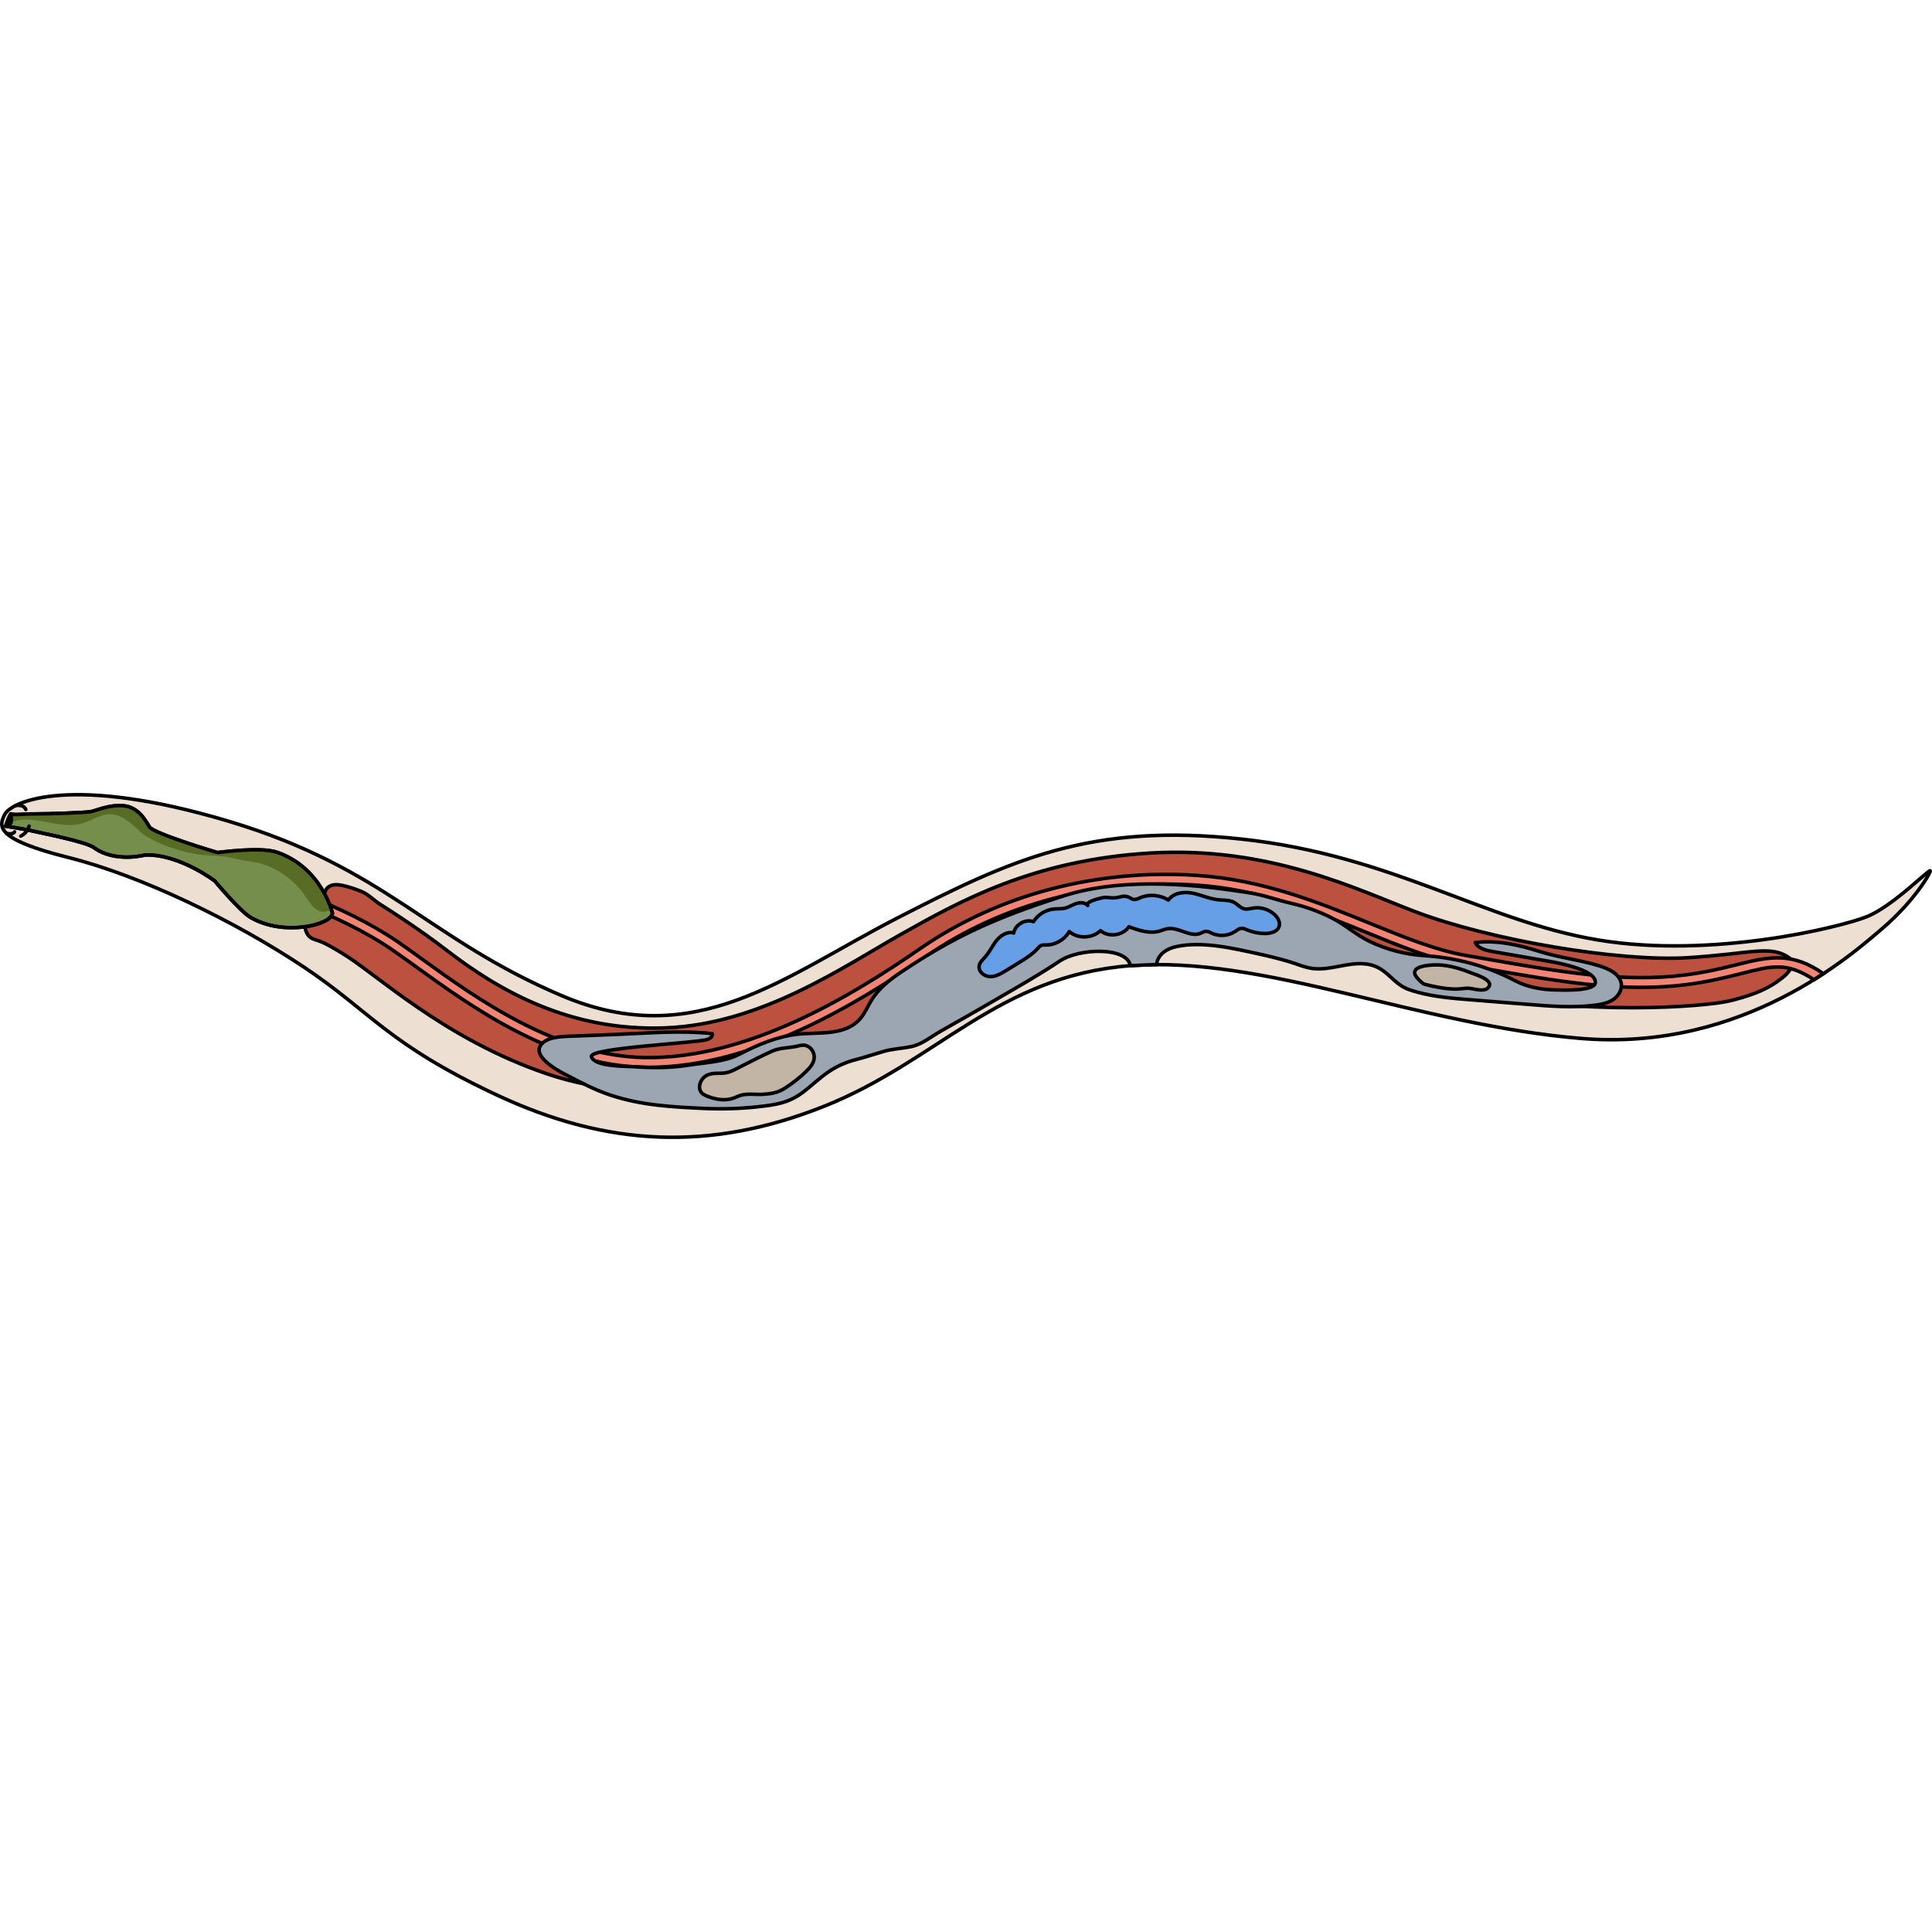 <?xml version="1.0" encoding="utf-8"?>
<!-- Created by: Science Figures, www.sciencefigures.org, Generator: Science Figures Editor -->
<svg version="1.1" id="Layer_1" xmlns="http://www.w3.org/2000/svg" xmlns:xlink="http://www.w3.org/1999/xlink" 
	 width="800px" height="800px" viewBox="0 0 548.328 98.231" enable-background="new 0 0 548.328 98.231"
	 xml:space="preserve">
<g>
	<g>
		<g>
			<path fill="#EDE0D2" d="M1.309,6.155c-1.659,3.318-2.777,6.942,18.05,12.149S66.912,36.527,86.176,49.37
				s23.777,21.868,55.016,36.446s60.397,15.967,92.677,3.124s49.289-36.967,86.95-39.917c37.661-2.95,81.744,16.835,127.909,20.653
				s77.231-24.124,85.735-31.413c8.504-7.289,13.364-15.273,13.364-16.14c0-0.868-10.587,10.066-18.05,13.017
				c-7.463,2.95-43.735,11.975-76.19,6.595s-58.14-23.95-101.182-28.636s-65.603,5.901-97.711,22.388s-57.273,38.182-95.281,22.041
				s-49.81-36.099-94.413-49.463S3.218,2.337,1.309,6.155z"/>
			<path fill="#BB513E" stroke="#000000" stroke-miterlimit="10" d="M92.303,27.88c0.167-0.386,0.393-0.738,0.705-1.028
				c1.134-1.057,2.916-0.892,4.427-0.546c1.856,0.425,3.672,1.022,5.419,1.78c1.765,0.766,3.315,2.431,4.984,3.483
				c2.145,1.352,4.273,2.731,6.382,4.139c4.303,2.871,8.538,5.851,12.637,9.007c14.526,11.183,34.688,23.012,61.954,21.963
				c27.265-1.049,50.599-17.403,67.04-26.639s37.38-21.078,70.937-23.001s58.388,10.387,74.752,16.616
				c21.5,8.185,58.177,14.323,77.577,13.099c3.893-0.246,7.777-0.603,11.654-1.025c3.195-0.348,6.407-0.82,9.624-0.88
				c2.094-0.039,4.209,0.176,6.095,1.151c0.452,0.233,0.884,0.503,1.298,0.799c0.793,0.568,1.021,1.025,0.788,2.029
				c-0.48,2.069-2.507,3.511-4.13,4.679c-3.956,2.844-8.77,4.314-13.443,5.482c-6.991,1.748-42.82,4.369-72.882-2.622
				c-30.062-6.991-53.831-20.274-77.077-22.721c-23.245-2.447-44.918,1.223-65.716,15.38s-44.219,25.168-51.734,29.013
				c-7.515,3.845-38.626,11.71-68.163,1.748s-48.847-28.702-58.55-34.431c-1.989-1.174-4.115-2.541-6.295-3.329
				c-1.635-0.591-2.831-0.685-3.645-2.549c-0.48-1.099-0.461-2.439,0.184-3.45c1.089-1.709,3.425-1.99,5.448-2.098
				c-0.855-1.034-0.854-2.512-0.735-3.848C91.901,29.336,92.011,28.556,92.303,27.88z"/>
			<path fill="#F28474" stroke="#000000" stroke-miterlimit="10" d="M184.118,77.868c-0.376,0-0.747-0.003-1.123-0.008
				c-25.96-0.399-49.289-17.249-64.726-28.398c-2.613-1.887-5.081-3.67-7.274-5.166c-14.821-10.105-35.065-16.25-35.268-16.311
				l0.794-2.641c0.206,0.062,20.859,6.331,36.028,16.674c2.225,1.516,4.708,3.31,7.336,5.209
				c15.157,10.947,38.061,27.49,63.154,27.876c29.195,0.466,58.662-17.484,78.254-31.012c22.037-15.216,49.853-22.568,78.325-20.696
				c18.849,1.239,34.947,7.807,49.149,13.602c9.693,3.955,18.849,7.691,27.523,9.168c2.332,0.397,4.657,0.802,6.973,1.206
				c19.273,3.358,37.477,6.528,54.903,4.301c6.187-0.791,10.898-1.971,15.053-3.012c8.863-2.22,15.443-3.569,24.289,2.638
				l-2.676,1.705c-7.918-5.228-12.212-3.856-20.942-1.668c-4.021,1.007-9.024,2.261-15.374,3.073
				c-17.841,2.28-36.243-0.925-55.726-4.321c-2.313-0.403-4.633-0.807-6.963-1.204c-8.972-1.527-18.265-5.318-28.102-9.333
				c-14.008-5.715-29.885-12.194-48.288-13.402c-27.848-1.832-55.049,5.349-76.576,20.213
				C243.203,59.932,213.762,77.868,184.118,77.868z"/>
			<path fill="#758E4B" stroke="#000000" stroke-linecap="round" stroke-linejoin="round" stroke-miterlimit="10" d="M94.349,34.146
				c0,0-3.022-12.949-15.739-17.311c-4.701-1.613-16.462,0.072-16.795,0.072c-0.333,0-18.286-5.442-19.402-7.256
				s-3.07-5.581-7.255-6s-7.813,1.395-9.488,1.674C23.995,5.605,13.379,5.971,9.958,5.949c-3.42-0.021-5.758,0.396-6.868,0
				C2.672,6.647,1.623,9.428,1.623,9.428s5.072,0.781,7.444,1.339c2.372,0.558,15.348,3.07,17.58,4.744s7.116,3.767,14.65,2.093
				c9.627-0.279,19.673,7.395,19.673,7.395s7.118,8.557,10.136,10.321C80.564,40.846,94.097,37.417,94.349,34.146z"/>
			<path fill="#586C26" d="M42.413,9.651c-1.116-1.814-3.07-5.581-7.255-6c-2.796-0.28-5.34,0.436-7.222,1.026
				C27,4.971,26.226,5.233,25.67,5.326C23.996,5.605,13.379,5.971,9.958,5.95c-3.42-0.021-5.757,0.396-6.868,0
				C3.089,5.951,3.088,5.953,3.087,5.955C3.054,6.01,3.017,6.081,2.977,6.16C2.968,6.176,2.96,6.193,2.952,6.21
				c-0.041,0.083-0.084,0.173-0.13,0.272L2.598,8.581c6.281-3.084,13.946,1.988,20.679,0.082c2.961-0.838,5.699-3.014,8.747-2.59
				c3.235,0.45,5.707,3.093,8.152,5.259c2.909,2.579,12.58,6.362,19.794,6.434c2.661,0.026,4.898,0.381,7.417,1.042
				c2.324,0.61,4.746,0.581,7.081,1.347c4.329,1.421,8.256,4.079,11.112,7.636c2.191,2.727,4.064,7.706,8.466,5.315
				c-1.127-3.834-5.533-12.873-15.435-16.269c-4.099-1.406-13.561-0.306-16.141-0.001c-0.021,0.004-0.04,0.003-0.061,0.007
				c-0.341,0.04-0.552,0.065-0.593,0.066c0,0-0.001,0-0.001,0c0,0-9.265-2.818-12.873-4.168S42.413,9.651,42.413,9.651z"/>
			<path fill="none" stroke="#000000" stroke-linecap="round" stroke-linejoin="round" stroke-miterlimit="10" d="M94.349,34.146
				c0,0-3.022-12.949-15.739-17.311c-4.701-1.613-16.462,0.072-16.795,0.072c-0.333,0-18.286-5.442-19.402-7.256
				s-3.07-5.581-7.255-6s-7.813,1.395-9.488,1.674C23.995,5.605,13.379,5.971,9.958,5.949c-3.42-0.021-5.758,0.396-6.868,0
				C2.672,6.647,1.623,9.428,1.623,9.428s5.072,0.781,7.444,1.339c2.372,0.558,15.348,3.07,17.58,4.744s7.116,3.767,14.65,2.093
				c9.627-0.279,19.673,7.395,19.673,7.395s7.118,8.557,10.136,10.321C80.564,40.846,94.097,37.417,94.349,34.146z"/>
			<path fill="none" stroke="#000000" stroke-linecap="round" stroke-linejoin="round" stroke-miterlimit="10" d="M3.09,5.949
				c0,0,0.272,1.794,0,2.555C2.818,9.265,1.623,9.428,1.623,9.428S2.384,6.656,3.09,5.949z"/>
			<path fill="none" stroke="#000000" stroke-linecap="round" stroke-linejoin="round" stroke-miterlimit="10" d="M1.832,11.455
				c0,0,1.693,0.528,2.291-0.396"/>
			<path fill="none" stroke="#000000" stroke-linecap="round" stroke-linejoin="round" stroke-miterlimit="10" d="M4.456,3.57
				c0,0,2.222-0.447,2.874,1.13"/>
			<path fill="none" stroke="#000000" stroke-linecap="round" stroke-linejoin="round" stroke-miterlimit="10" d="M5.893,12.255
				c0.296-0.217,1.763-0.815,2.361-2.827"/>
			<path fill="none" stroke="#000000" stroke-linecap="round" stroke-linejoin="round" stroke-miterlimit="10" d="M1.309,6.155
				c-1.659,3.318-2.777,6.942,18.05,12.149S66.912,36.527,86.176,49.37s23.777,21.868,55.016,36.446s60.397,15.967,92.677,3.124
				s49.289-36.967,86.95-39.917c37.661-2.95,81.744,16.835,127.909,20.653s77.231-24.124,85.735-31.413
				c8.504-7.289,13.364-15.273,13.364-16.14c0-0.868-10.587,10.066-18.05,13.017c-7.463,2.95-43.735,11.975-76.19,6.595
				s-58.14-23.95-101.182-28.636s-65.603,5.901-97.711,22.388s-57.273,38.182-95.281,22.041s-49.81-36.099-94.413-49.463
				S3.218,2.337,1.309,6.155z"/>
			<path fill="#9BA6B2" stroke="#000000" stroke-linecap="round" stroke-linejoin="round" stroke-miterlimit="10" d="
				M404.233,46.177c-5.36-0.337-10.652-1.714-15.498-4.03c-3.899-1.864-7.051-4.839-10.976-6.794
				c-3.578-1.782-7.368-3.139-11.266-4.024c-3.97-0.902-7.776-2.346-11.858-2.983c-12.977-2.024-34.93-4.86-52.84,0.893
				c-1.207,0.388-2.412,0.779-3.616,1.177c-8.88,2.937-17.619,6.277-25.939,10.574c-4.617,2.384-9.097,5.027-13.453,7.859
				c-4.374,2.844-8.875,5.639-11.609,10.233c-0.972,1.634-1.722,3.419-2.946,4.874c-4.267,5.073-11.657,3.871-17.604,4.494
				c-6.08,0.637-11.486,2.983-16.861,5.742c-4.218,2.165-9.599,2.315-14.298,3.056c-5.362,0.846-10.382,0.811-15.841,0.441
				c-2.107-0.143-11.025,0.014-11.768-2.868c-0.636-2.467,29.547-3.817,32.82-4.835c0.795-0.247,1.761-0.903,1.438-1.67
				c-8.758-0.984-18.086-0.143-26.851,0.201c-4.154,0.163-8.309,0.326-12.463,0.489c-2.589,0.102-6.735,0.062-8.768,1.928
				c-3.8,3.488,4.089,7.751,6.386,8.947c4.275,2.224,8.291,4.376,12.884,5.897c8.821,2.921,17.562,3.352,26.688,3.768
				c5.106,0.232,10.231,0.063,15.311-0.502c4.778-0.532,8.539-1.051,12.515-4.044c2.614-1.967,4.954-4.297,7.691-6.089
				c2.204-1.443,4.649-2.517,7.2-3.173c2.765-0.711,5.333-1.585,8.085-2.381c2.683-0.775,5.454-0.822,8.115-1.435
				c2.857-0.658,5.544-2.875,8.061-4.293c5.241-2.953,10.464-5.939,15.662-8.967c6.073-3.538,12.247-7.01,18.086-10.93
				c5.478-3.677,19.088-4.163,20.097,1.289c4.987-0.258,7.445-0.297,7.445-0.297s-0.001-3.904,5.668-5.129
				c7.398-1.6,16.378,0.577,23.582,2.152c2.725,0.596,5.432,1.278,8.112,2.053c2.369,0.684,4.76,1.813,7.222,2.057
				c4.864,0.483,9.553-1.799,14.416-1.355c0.852,0.078,1.694,0.233,2.507,0.501c4.223,1.393,5.875,5.321,10.11,6.8
				c5.612,1.959,11.639,2.428,17.522,2.901c5.48,0.44,10.96,0.88,16.44,1.32c6.261,0.503,12.574,1.004,18.806,0.223
				c1.75-0.22,3.538-0.559,5.029-1.501c1.491-0.942,2.637-2.613,2.497-4.371c-0.229-2.89-3.455-4.424-6.222-5.287
				c-5.582-1.741-11.288-2.316-16.807-4.043c-5.954-1.863-12.182-3.355-18.459-2.583c0.863,1.698,3.003,2.209,4.88,2.534
				c5.404,0.937,10.808,1.873,16.212,2.81c2.323,0.403,13.478,2.409,12.985,6.117c-0.318,2.387-9.119,2.007-10.987,1.985
				c-4.083-0.048-8.224-0.744-11.867-2.665C422.022,49.081,413.12,46.736,404.233,46.177z"/>
		</g>
	</g>
	<path fill="#679FE6" stroke="#000000" stroke-linecap="round" stroke-linejoin="round" stroke-miterlimit="10" d="M308.721,31.943
		c-0.756-0.905-2.163-0.921-3.281-0.545c-1.118,0.375-2.128,1.055-3.278,1.317c-0.999,0.228-2.042,0.125-3.062,0.225
		c-2.343,0.229-4.548,1.597-5.795,3.594c-2.301-0.831-5.154,0.806-5.597,3.212c-1.8-0.51-3.679,0.655-4.859,2.108
		c-1.179,1.453-1.936,3.219-3.173,4.623c-0.709,0.805-1.612,1.562-1.781,2.622c-0.259,1.616,1.458,2.995,3.094,3.027
		c1.636,0.032,3.132-0.853,4.526-1.709c1.23-0.755,2.46-1.51,3.689-2.265c1.891-1.161,3.811-2.346,5.296-3.995
		c0.314-0.349,0.627-0.731,1.065-0.901c0.388-0.151,0.82-0.112,1.236-0.105c2.687,0.042,5.343-1.478,6.667-3.817
		c2.451,2.125,6.533,2.005,8.855-0.259c2.337,1.977,6.349,1.431,8.072-1.099c2.768,1.012,5.757,2.037,8.6,1.262
		c0.807-0.22,1.577-0.582,2.404-0.709c3.174-0.486,6.398,2.54,9.357,1.294c0.486-0.205,0.944-0.523,1.47-0.558
		c0.604-0.041,1.158,0.298,1.707,0.554c2.082,0.97,4.662,0.778,6.579-0.488c0.563-0.372,1.112-0.845,1.784-0.905
		c0.573-0.051,1.12,0.21,1.65,0.432c1.646,0.688,3.432,1.04,5.216,1.03c1.565-0.009,3.419-0.536,3.876-2.033
		c0.356-1.165-0.333-2.408-1.213-3.251c-1.599-1.532-3.926-2.266-6.114-1.929c-0.859,0.132-1.732,0.419-2.577,0.219
		c-1.09-0.258-1.834-1.248-2.81-1.796c-1.362-0.765-3.026-0.608-4.579-0.772c-2.501-0.264-4.828-1.399-7.297-1.88
		c-2.469-0.481-5.411-0.103-6.853,1.958c-2.358-1.49-5.452-1.744-8.02-0.657c-0.598,0.253-1.22,0.582-1.86,0.472
		c-0.486-0.083-0.891-0.406-1.336-0.617c-1.365-0.648-2.375-0.008-3.711,0.145c-1.259,0.144-1.813-0.099-3.054-0.107
		C313.17,29.635,307.75,30.781,308.721,31.943z"/>
	<path fill="#C2B5A6" stroke="#000000" stroke-linecap="round" stroke-linejoin="round" stroke-miterlimit="10" d="M401.876,50.092
		c-0.569,0.574-0.576,1.396,0.491,2.567c0.418,0.458,1.383,1.489,1.968,1.64c2.847,0.738,5.759,1.305,8.707,1.371
		c1.337,0.03,2.848-0.367,4.145-0.208c1.184,0.145,2.432,0.596,3.856,0.417c0.381-0.048,0.779-0.125,1.072-0.373
		c2.609-2.199-3.314-3.936-4.306-4.33c-3.076-1.222-6.285-2.263-9.621-2.364C406.794,48.77,403.079,48.878,401.876,50.092z"/>
	<path fill="#C2B5A6" stroke="#000000" stroke-linecap="round" stroke-linejoin="round" stroke-miterlimit="10" d="M211.152,77.192
		c-0.654,0.334-1.307,0.667-1.96,0.997c-0.894,0.452-1.798,0.908-2.769,1.155c-2.036,0.518-3.991-0.21-5.943,0.873
		c-1.727,0.958-2.663,3.549-1.274,4.952c0.406,0.41,0.943,0.659,1.477,0.876c2.322,0.942,4.956,1.415,7.333,0.622
		c0.83-0.277,1.609-0.701,2.457-0.918c1.919-0.49,4.118-0.085,6.083-0.216c2.417-0.16,4.186-0.432,6.289-1.783
		c2.14-1.374,4.142-2.963,5.966-4.735c1.059-1.029,2.111-2.23,2.262-3.699c0.118-1.148-0.382-2.341-1.283-3.061
		c-1.462-1.168-2.665-0.517-4.215-0.24c-2.247,0.401-4.285,0.316-6.448,1.279C216.446,74.486,213.793,75.844,211.152,77.192z"/>
</g>
</svg>